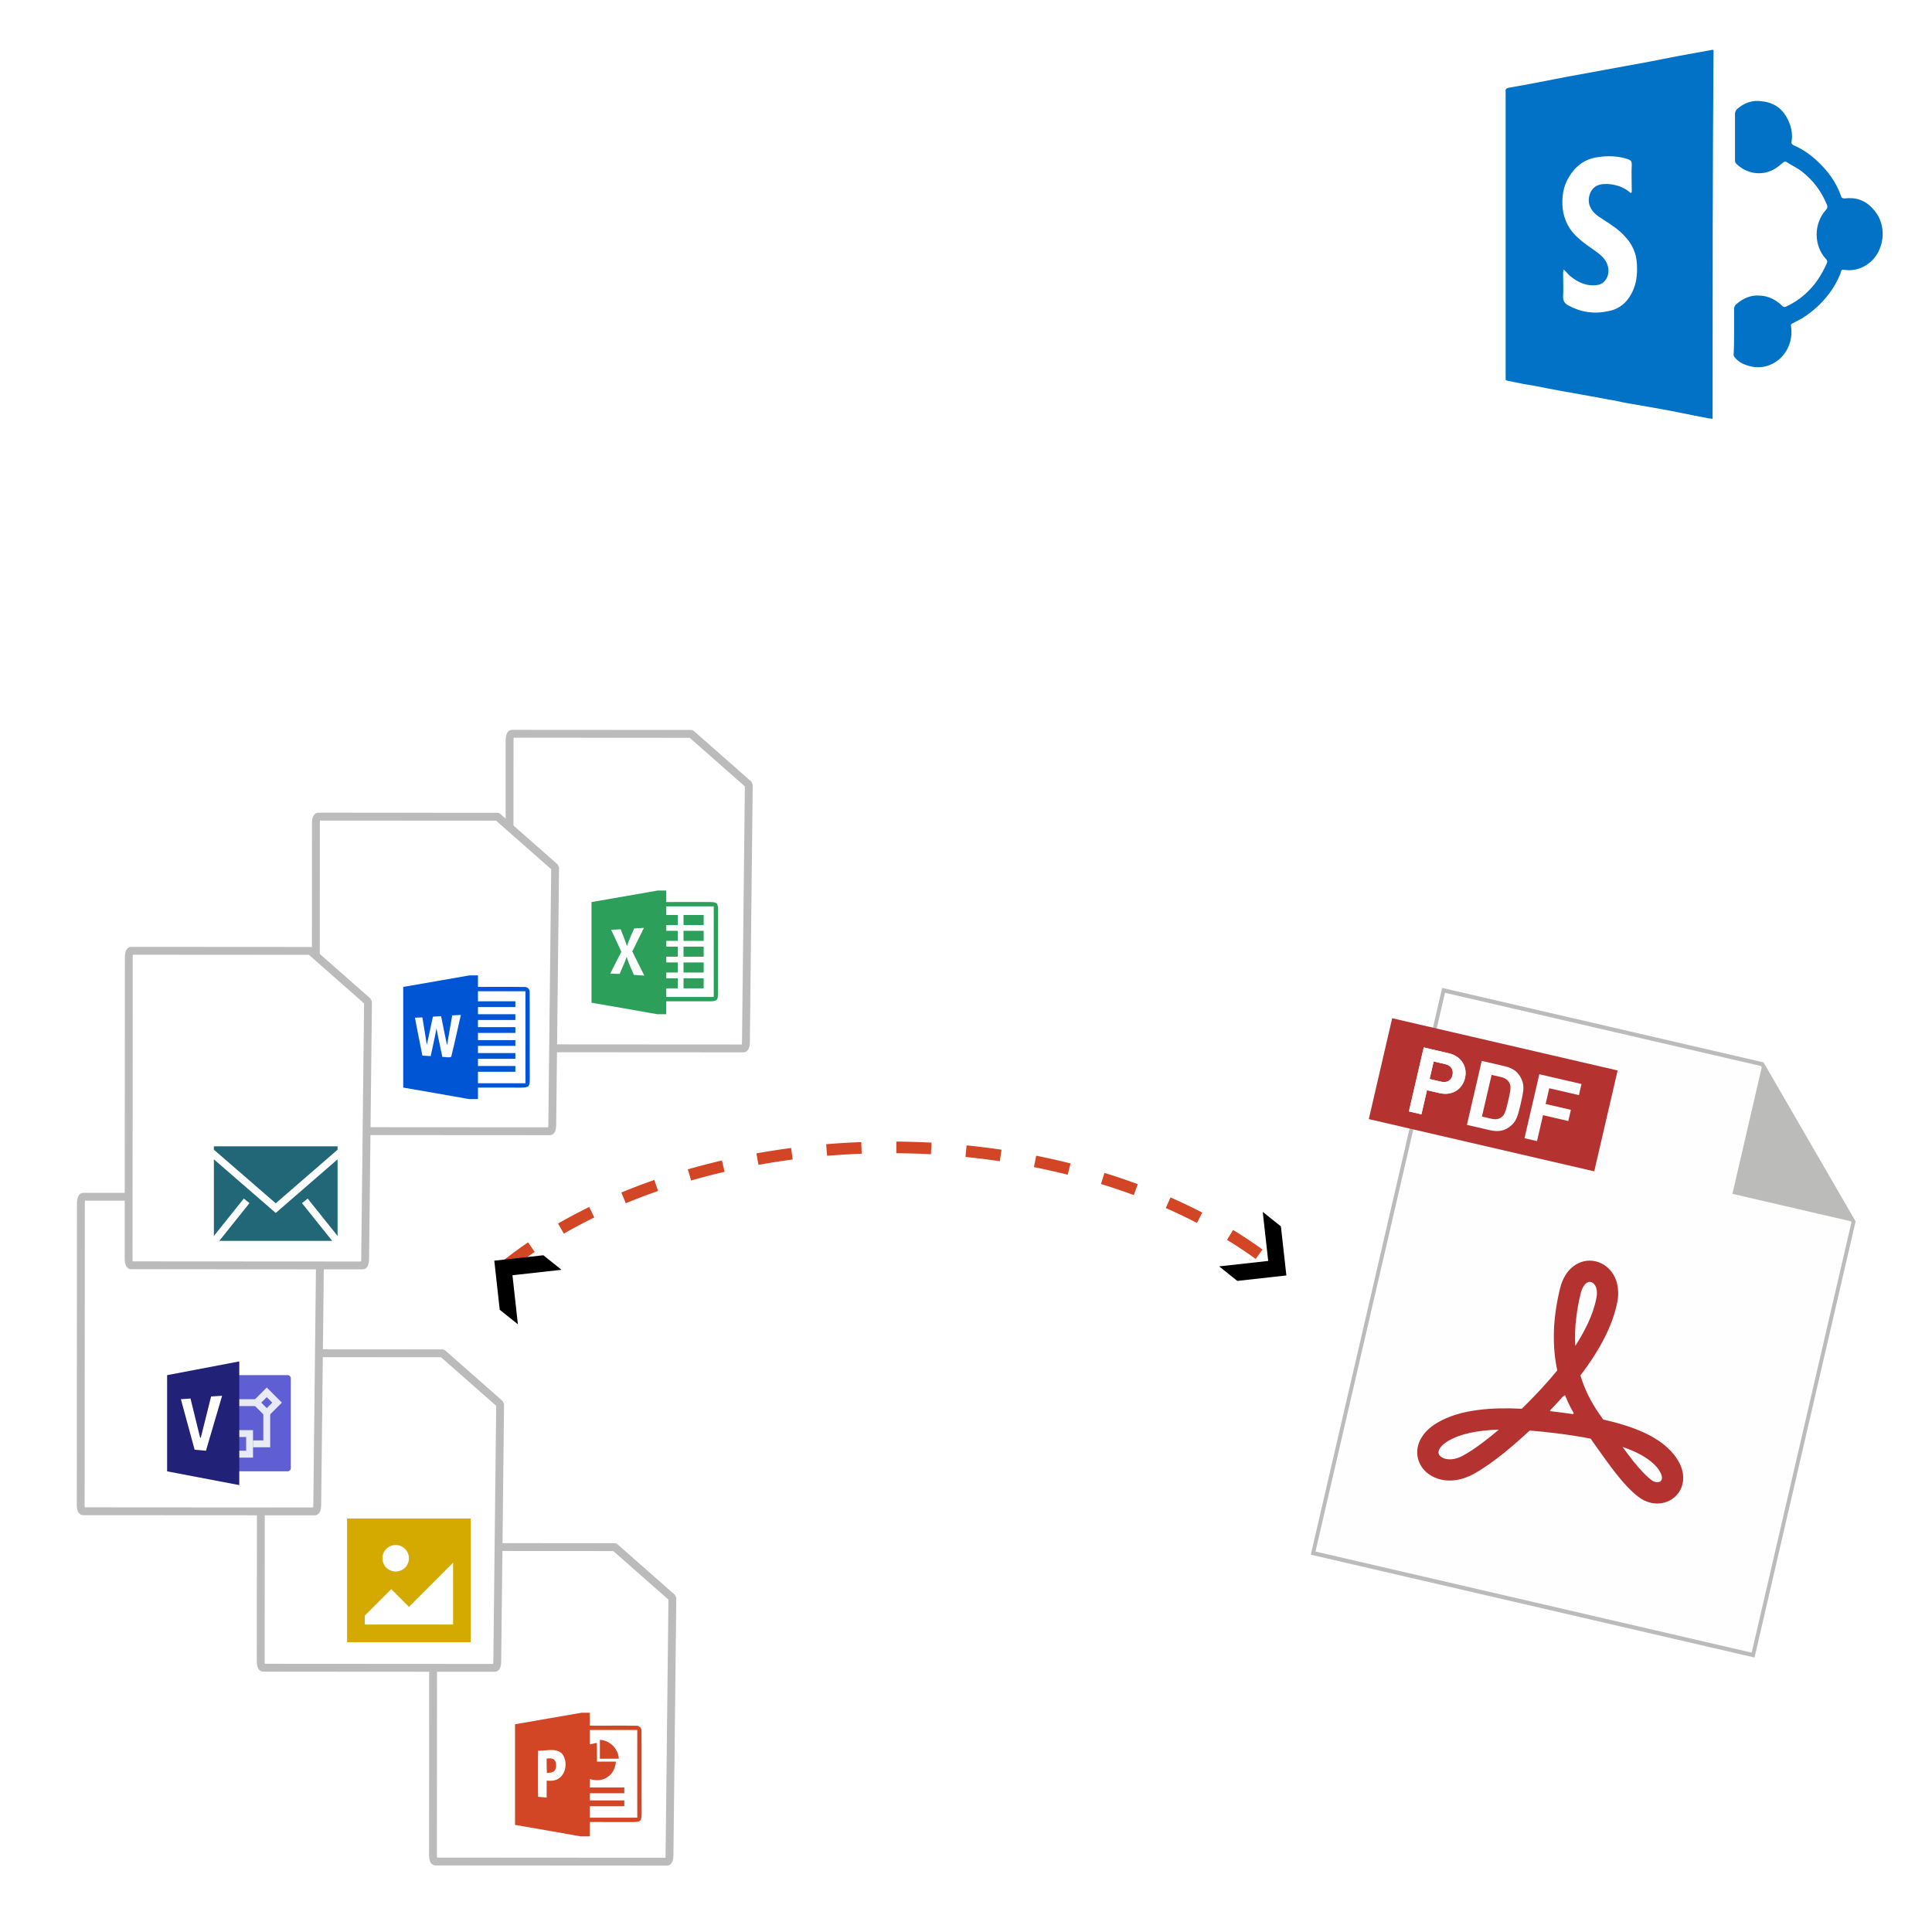 <?xml version="1.0" encoding="UTF-8"?>
<svg id="Layer_1" version="1.1" viewBox="0 0 500 500" xml:space="preserve" xmlns="http://www.w3.org/2000/svg"><defs id="defs57"><marker id="marker19" overflow="visible" markerHeight="1" markerWidth="1" orient="auto-start-reverse" preserveAspectRatio="xMidYMid" viewBox="0 0 1 1"><path id="path19" d="m1 0-3 3h-2l3-3-3-3h2z" fill="context-stroke" fill-rule="evenodd"/></marker><marker id="ArrowWideHeavy" overflow="visible" markerHeight="1" markerWidth="1" orient="auto-start-reverse" preserveAspectRatio="xMidYMid" viewBox="0 0 1 1"><path id="path18" d="m1 0-3 3h-2l3-3-3-3h2z" fill="context-stroke" fill-rule="evenodd"/></marker>
	
	
	
	
	
		<linearGradient id="SVGID_6_" x1="388" x2="566.9" y1="171.6" y2="171.6" gradientTransform="matrix(1,0,0,-1,0,330)" gradientUnits="userSpaceOnUse">
		<stop id="stop25" stop-color="#B9DEFC" offset="1.3976e-6"/>
		<stop id="stop26" stop-color="#8DBFF1" offset="1"/>
	</linearGradient>
	

	
	
	
	
	
	
	
</defs>
<style id="style1" type="text/css">
	.st0{fill:url(#SVGID_1_);}
	.st1{fill:url(#SVGID_2_);}
	.st2{fill:url(#SVGID_3_);}
	.st3{fill:url(#SVGID_4_);}
	.st4{fill:url(#SVGID_5_);}
	.st5{opacity:5.000000e-02;fill:#FFFFFF;enable-background:new    ;}
	.st6{opacity:5.000000e-02;fill:url(#SVGID_6_);enable-background:new    ;}
	.st7{fill:#FFFFFF;stroke:#0172C5;stroke-width:4.95;stroke-linejoin:round;stroke-miterlimit:10;}
	.st8{fill:#0172C5;}
	.st9{fill:#FFFFFF;stroke:#0172C5;stroke-width:2.97;stroke-linejoin:round;stroke-miterlimit:10;}
	.st10{fill:#FFFFFF;}
	.st11{fill:none;stroke:#3CC708;stroke-width:7;stroke-miterlimit:10;}
	.st12{fill:#3CC708;}
	.st13{fill:#DD8C0B;}
	.st14{fill:#F9A716;}
	.st15{fill:#FFFFFF;stroke:#1787BF;stroke-width:2.2;stroke-linejoin:round;stroke-miterlimit:10;}
	.st16{fill:#1787BF;stroke:#1787BF;stroke-width:2.2;stroke-linejoin:round;stroke-miterlimit:10;}
	.st17{fill:none;stroke:#1787BF;stroke-width:2.2;stroke-linejoin:round;stroke-miterlimit:10;}
	.st18{fill:#1787BF;}
</style>





<g id="sp_icon" transform="matrix(1.209 0 0 1.209 -663.33 41.224)">
	
	<g id="g39" transform="translate(74.257 -178.92)">
		<path id="path37" class="st8" d="m841 234.5c-0.3-0.1-0.5-0.1-0.7-0.1-2.1-0.4-4.2-0.8-6.1-1.2-2.9-0.6-5.8-1.1-8.7-1.6-1.8-0.3-3.6-0.6-5.3-1-1.9-0.3-3.7-0.7-5.5-1-4-0.7-7.9-1.4-11.9-2.2-2-0.3-3.9-0.7-5.8-1.1-0.4-0.1-0.3-0.3-0.3-0.6v-61.2c-0.1-0.6 0.2-0.8 0.7-0.9 4.1-0.7 8.1-1.5 12.2-2.3 4.4-0.8 8.7-1.6 13.1-2.4 3.5-0.6 6.9-1.3 10.5-2 2.6-0.5 5.1-0.9 7.7-1.4h0.3c-0.2 26.4-0.2 52.6-0.2 79z"/>
		<path id="path38" class="st10" d="m809.1 202.5c0.6 0.5 0.9 1 1.4 1.4 1.8 1.5 3.8 2.3 6 1.9 1.2-0.2 2.1-1.4 2.2-2.7 0.1-1.9-0.9-3.1-2.2-4.1s-2.8-1.9-4-3c-2.1-1.7-3.3-4-3.6-6.6-0.2-2.4 0.1-4.6 1.3-6.6 1.4-2.4 3.4-3.9 6-4.3 2.3-0.4 4.6-0.3 6.7 0.4 0.5 0.2 0.8 0.4 0.8 1.1-0.1 1.9 0 3.8 0 5.7 0 0.1 0 0.3-0.1 0.4-0.1 0-0.3 0-0.3-0.1-1.4-1.2-3.1-1.7-4.9-1.8-1 0-2.1 0.1-2.9 0.9-1 1-1.3 2.8-0.7 4 0.5 1.2 1.5 1.9 2.6 2.6 1.7 1.1 3.5 2.2 4.9 3.8 1.5 1.6 2.4 3.6 2.5 5.8 0.1 1.7 0 3.5-0.6 5.1-1 2.7-2.8 4.5-5.4 5-3.1 0.7-5.9 0.3-8.7-1.2-0.7-0.4-1.1-0.9-1.1-1.8 0.1-1.7 0-3.5 0-5.2 0-0.2 0.1-0.3 0.1-0.7z"/>
		<path id="path39" class="st8" d="m845.6 215.9v-5c0-0.3 0.2-0.7 0.4-0.9 1.5-1.3 3.2-2.1 5.2-1.9 1.8 0.1 3.4 0.9 4.7 2.2 0.2 0.2 0.4 0.3 0.7 0.2 1.6-0.7 3.1-1.7 4.4-2.9 2-1.8 3.3-3.9 4.4-6.3 0.2-0.4 0.2-0.7-0.1-1-2.7-2.9-2.7-7.6 0-10.6 0.3-0.3 0.3-0.6 0.2-1-1.2-2.9-2.9-5.2-5.3-7.1-1-0.8-2.3-1.4-3.4-2.1-0.3-0.2-0.5 0-0.7 0.1-0.7 0.6-1.4 1.2-2.2 1.6-2.6 1.3-5.7 0.8-7.9-1.4-0.1-0.1-0.2-0.4-0.2-0.6v-10.1c0-0.3 0.2-0.6 0.3-0.8 1.6-1.5 3.5-2.1 5.4-1.8 3.2 0.3 5.1 2.2 6.1 5.1 0.4 1.2 0.5 2.4 0.3 3.6-0.1 0.3 0.1 0.5 0.4 0.7 1.9 0.8 3.6 2 5 3.3 2.4 2.2 4.2 4.7 5.2 7.6 0.1 0.4 0.3 0.5 0.8 0.5 2.4-0.3 4.4 0.4 6 2.2 2.3 2.4 2.7 6 1.3 9-1.3 2.8-4.3 4.5-7.2 4.1-0.8-0.1-0.8-0.1-1 0.7-0.8 2-1.9 3.8-3.2 5.3-1.5 1.8-3.2 3.2-5.1 4.4-0.6 0.3-1.3 0.7-1.9 1-0.3 0.1-0.5 0.3-0.4 0.7 0.8 5.6-4.2 10.2-9.5 8.3-1-0.3-1.8-0.8-2.5-1.6-0.2-0.2-0.3-0.5-0.3-0.7 0.1-1.5 0.1-3.2 0.1-4.8z"/>
	</g>
</g><g id="g18" transform="translate(-41.5 -15)"><g id="g11" transform="matrix(1.067 0 0 1.067 69.637 -17.473)"><g id="g15" transform="matrix(.952 0 0 .952 26.378 -150.28)" stroke="#bbb"><g id="g21-4-3" transform="matrix(.535 -.164 .164 .535 -297.9 388.82)" stroke="#bbb" stroke-width="3.571"><g id="g20-1-6" transform="rotate(17.079,657.91,444.29)" stroke="#bbb" stroke-width="3.571"><g id="g12-6-8" transform="matrix(.618 0 0 .618 159.43 -37.006)" fill="#fff" stroke="#bbb" stroke-width="5.782"><g id="g11-0-1" transform="translate(126.25,-12)" stroke="#bbb" stroke-miterlimit="0" stroke-width="5.782"><path id="rect1-5-7-9" d="m662.02 380.72 42.46 37.345-2 190.02c-0.025 2.407-0.764 4.345-1.714 4.345h-170.83c-0.949 0-1.714-1.938-1.714-4.345v-223.02c0-2.407 0.764-4.345 1.714-4.345v0h132.08" fill="#fff" stroke="#bbb" stroke-linecap="round" stroke-width="5.782"/></g></g></g></g></g><g id="g4" transform="matrix(.3 0 0 .3 82.816 223.71)"><g id="g5" transform="translate(11.739 36.392)" stroke-width=".93"><path id="path1" d="m156.08 39.35h6.907v9.302c11.64 0 23.279 0.023 34.918-0.035 1.966 0.081 4.128-0.058 5.837 1.116 1.197 1.721 1.059 3.907 1.139 5.884-0.058 20.186-0.034 40.361-0.022 60.535-0.058 3.384 0.313 6.837-0.395 10.175-0.465 2.419-3.372 2.476-5.314 2.558-12.047 0.034-24.104-0.023-36.163 0v10.465h-7.221c-17.721-3.221-35.477-6.197-53.22-9.302v-81.383c17.849-3.105 35.698-6.163 53.535-9.314z" fill="#2ca05a"/><path id="path2" d="m162.99 52.14h38.372v73.256h-38.372v-6.977h9.302v-8.139h-9.302v-4.651h9.302v-8.139h-9.302v-4.651h9.302v-8.139h-9.302v-4.651h9.302v-8.139h-9.302v-4.651h9.302v-8.139h-9.302z" fill="#fff"/><path id="path3" d="m176.94 59.117h16.279v8.139h-16.279z" fill="#2ca05a"/><path id="path4" d="m136.99 70.012c2.628-0.186 5.268-0.349 7.907-0.476a2425.4 2425.4 0 0 1-9.383 19.058c3.198 6.512 6.464 12.977 9.674 19.488a666.31 666.31 0 0 1-8.394-0.535c-1.977-4.849-4.384-9.535-5.803-14.605-1.581 4.721-3.837 9.174-5.65 13.803-2.547-0.035-5.094-0.14-7.64-0.245 2.988-5.848 5.872-11.744 8.953-17.558-2.616-5.989-5.488-11.86-8.186-17.814 2.558-0.152 5.116-0.302 7.674-0.442 1.732 4.547 3.627 9.034 5.059 13.698 1.534-4.941 3.825-9.593 5.791-14.372z" fill="#fff"/><path id="path5" d="m176.94 71.908h16.279v8.139h-16.279zm0 12.791h16.279v8.139h-16.279zm0 12.791h16.279v8.139h-16.279zm0 12.791h16.279v8.139h-16.279z" fill="#2ca05a"/></g></g></g><g id="g12" transform="matrix(1.067 0 0 1.067 -138.36 87.244)"><g id="g15-4-2" transform="matrix(.952 0 0 .952 174.34 -228.33)" stroke="#bbb"><g id="g21-4-3-8-3" transform="matrix(.535 -.164 .164 .535 -297.9 388.82)" stroke="#bbb" stroke-width="3.571"><g id="g20-1-6-4-0" transform="rotate(17.079,657.91,444.29)" stroke="#bbb" stroke-width="3.571"><g id="g12-6-8-3-8" transform="matrix(.618 0 0 .618 159.43 -37.006)" fill="#fff" stroke="#bbb" stroke-width="5.782"><g id="g11-0-1-1-1" transform="translate(126.25,-12)" stroke="#bbb" stroke-miterlimit="0" stroke-width="5.782"><path id="rect1-5-7-9-2-7" d="m662.02 380.72 42.46 37.345-2 190.02c-0.025 2.407-0.764 4.345-1.714 4.345h-170.83c-0.949 0-1.714-1.938-1.714-4.345v-223.02c0-2.407 0.764-4.345 1.714-4.345v0h132.08" fill="#fff" stroke="#bbb" stroke-linecap="round" stroke-width="5.782"/></g></g></g></g></g><g id="g6" transform="matrix(.375 0 0 .375 222.12 125.62)" stroke-width=".744"><path id="path1-0" d="m160.78 115.34h5.563v7.442c9.954 0.056 19.898-0.103 29.843 0.056 2.121-0.214 3.786 1.433 3.591 3.554 0.158 18.326-0.037 36.66 0.093 54.986-0.093 1.879 0.186 3.963-0.903 5.628-1.358 0.967-3.117 0.847-4.697 0.921-9.313-0.045-18.615-0.027-27.926-0.027v7.442h-5.814c-14.157-2.586-28.353-4.958-42.539-7.442-0.01-21.702 0-43.405 0-65.098 14.259-2.493 28.53-4.921 42.791-7.46z" fill="#0055d4"/><path id="path2-8" d="m166.34 125.58h30.698v59.535h-30.698v-7.442h24.186v-3.721h-24.186v-4.651h24.186v-3.721h-24.186v-4.651h24.186v-3.721h-24.186v-4.651h24.186v-3.721h-24.186v-4.651h24.186v-3.721h-24.186v-4.651h24.186v-3.721h-24.186zm-29.135 16.437c1.767-0.102 3.535-0.176 5.302-0.269 1.237 6.279 2.502 12.548 3.841 18.8 1.052-6.456 2.215-12.893 3.339-19.339 1.861-0.065 3.721-0.167 5.572-0.279-2.102 9.014-3.944 18.102-6.242 27.06-1.554 0.81-3.879-0.037-5.721 0.093-1.238-6.157-2.679-12.279-3.786-18.465-1.088 6.009-2.502 11.963-3.748 17.936-1.786-0.093-3.581-0.205-5.378-0.326-1.543-8.186-3.358-16.316-4.799-24.521 1.59-0.074 3.19-0.14 4.781-0.196 0.958 5.925 2.046 11.824 2.884 17.758 1.313-6.083 2.652-12.167 3.955-18.251z" fill="#fff"/></g></g><g id="g16" transform="matrix(1.067 0 0 1.067 -51.829 76.999)"><g id="g15-4" transform="matrix(.952 0 0 .952 121.68 -41.57)" fill="#fff" stroke="#bbb"><g id="g21-4-3-8" transform="matrix(.535 -.164 .164 .535 -297.9 388.82)" fill="#fff" stroke="#bbb" stroke-width="3.571"><g id="g20-1-6-4" transform="rotate(17.079,657.91,444.29)" fill="#fff" stroke="#bbb" stroke-width="3.571"><g id="g12-6-8-3" transform="matrix(.618 0 0 .618 159.43 -37.006)" fill="#fff" stroke="#bbb" stroke-width="5.782"><g id="g11-0-1-1" transform="translate(126.25,-12)" fill="#fff" stroke="#bbb" stroke-miterlimit="0" stroke-width="5.782"><path id="rect1-5-7-9-2" d="m662.02 380.72 42.46 37.345-2 190.02c-0.025 2.407-0.764 4.345-1.714 4.345h-170.83c-0.949 0-1.714-1.938-1.714-4.345v-223.02c0-2.407 0.764-4.345 1.714-4.345v0h132.08" fill="#fff" stroke="#bbb" stroke-linecap="round" stroke-width="5.782"/></g></g></g></g></g><g id="g7" transform="translate(186.89 458.31)" stroke-width=".279"><path id="path1-4" d="m41.656-101h1.978v3.14c3.729 0.021 7.462-0.039 11.187 0.017 0.802-0.077 1.43 0.548 1.35 1.35 0.059 6.516-0.014 13.036 0.035 19.556-0.035 0.705 0.07 1.486-0.335 2.11-0.509 0.37-1.172 0.321-1.769 0.349-3.488-0.017-6.977-0.01-10.469-0.01v3.488h-2.17c-5.316-0.97-10.643-1.856-15.963-2.791-0.004-8.138 0-16.277 0-24.412 5.382-0.931 10.765-1.88 16.155-2.797z" fill="#d24625"/><path id="path2-7" d="m43.634-96.814h11.512v21.279h-11.512v-2.791h8.372v-1.395h-8.372v-1.744h8.372v-1.395h-8.368c-0.004-0.684-0.004-1.367-0.007-2.051 1.381 0.429 2.954 0.419 4.189-0.412 1.336-0.792 2.034-2.302 2.149-3.809-1.531-0.011-3.063-7e-3 -4.591-7e-3 -0.003-1.518 0.017-3.035-0.031-4.549-0.572 0.112-1.144 0.23-1.713 0.352v-3.478z" fill="#fff"/><path id="path3-5" d="m46.08-94.418c2.425 0.112 4.462 2.152 4.591 4.57-1.532 0.018-3.063 0.011-4.594 0.011 0-1.528-0.003-3.056 0.004-4.58z" fill="#d24625"/><path id="path4-0" d="m31.097-91.784c1.894 0.091 4.19-0.75 5.76 0.67 1.504 1.825 1.106 5.18-1.123 6.272-0.792 0.404-1.699 0.349-2.561 0.321-0.004 1.364-0.007 2.728-0.004 4.092a369.29 369.29 0 0 0-2.076-0.174c-0.031-3.726-0.038-7.455 0.004-11.18z" fill="#fff"/><path id="path5-8" d="m33.169-89.896c0.687-0.032 1.538-0.157 2.003 0.488 0.398 0.684 0.377 1.584 0.045 2.288-0.398 0.719-1.298 0.649-1.992 0.733-0.073-1.169-0.066-2.337-0.056-3.509z" fill="#d24625"/></g></g><g id="g13" transform="matrix(1.067 0 0 1.067 -179.78 -82.702)"><g id="g15-4-7" transform="matrix(.952 0 0 .952 199.82 61.099)" fill="#fff" stroke="#bbb"><g id="g21-4-3-8-2" transform="matrix(.535 -.164 .164 .535 -297.9 388.82)" fill="#fff" stroke="#bbb" stroke-width="3.571"><g id="g20-1-6-4-3" transform="rotate(17.079,657.91,444.29)" fill="#fff" stroke="#bbb" stroke-width="3.571"><g id="g12-6-8-3-5" transform="matrix(.618 0 0 .618 159.43 -37.006)" fill="#fff" stroke="#bbb" stroke-width="5.782"><g id="g11-0-1-1-8" transform="translate(126.25,-12)" fill="#fff" stroke="#bbb" stroke-miterlimit="0" stroke-width="5.782"><path id="rect1-5-7-9-2-9" d="m662.02 380.72 42.46 37.345-2 190.02c-0.025 2.407-0.764 4.345-1.714 4.345h-170.83c-0.949 0-1.714-1.938-1.714-4.345v-223.02c0-2.407 0.764-4.345 1.714-4.345v0h132.08" fill="#fff" stroke="#bbb" stroke-linecap="round" stroke-width="5.782"/></g></g></g></g></g><path id="path1-9" d="m291.57 459.88h30v30h-30zm10.714 17.143 4.286 4.286 10.714-10.714v15h-21.429v-2.143zm1.071-4.286c1.775 0 3.214-1.439 3.214-3.214 0-1.775-1.439-3.214-3.214-3.214-1.775 0-3.214 1.439-3.214 3.214 0 1.775 1.439 3.214 3.214 3.214z" clip-rule="evenodd" fill="#d4aa00" fill-rule="evenodd" stroke-width="2.143"/></g><g id="g10" transform="matrix(1.067 0 0 1.067 -22.632 -48.32)"><g id="g15-4-2-9" transform="matrix(.952 0 0 .952 8.875 -9.076)" stroke="#bbb"><g id="g21-4-3-8-3-3" transform="matrix(.535 -.164 .164 .535 -297.9 388.82)" stroke="#bbb" stroke-width="3.571"><g id="g20-1-6-4-0-6" transform="rotate(17.079,657.91,444.29)" stroke="#bbb" stroke-width="3.571"><g id="g12-6-8-3-8-2" transform="matrix(.618 0 0 .618 159.43 -37.006)" fill="#fff" stroke="#bbb" stroke-width="5.782"><g id="g11-0-1-1-1-5" transform="translate(126.25,-12)" stroke="#bbb" stroke-miterlimit="0" stroke-width="5.782"><path id="rect1-5-7-9-2-7-5" d="m662.02 380.72 42.46 37.345-2 190.02c-0.025 2.407-0.764 4.345-1.714 4.345h-170.83c-0.949 0-1.714-1.938-1.714-4.345v-223.02c0-2.407 0.764-4.345 1.714-4.345v0h132.08" fill="#fff" stroke="#bbb" stroke-linecap="round" stroke-width="5.782"/></g></g></g></g></g><g id="g8" transform="translate(-202.86 99.55)" stroke-width=".833"><path id="path1-01" d="m332.67 293.33h-13.333v23.333h13.333c0.5 0 0.833-0.333 0.833-0.833v-21.667c0-0.5-0.333-0.833-0.833-0.833z" fill="#5f5fd3"/><path id="path2-0" d="m320.17 299.17h5v1.667h-5zm4.167 14.167h-6.667v-6.667h6.667zm-5-1.667h3.333v-3.333h-3.333z" fill="#e8eaf6"/><path id="path3-3" d="m321 320-17.5-3.333v-23.333l17.5-3.333z" fill="#212178"/><path id="path4-2" d="m310.17 311.42-3.333-12.25 2.333-0.167 2.333 9.5h0.167l2.5-10 2.667-0.167-3.917 13.333z" fill="#fff"/><path id="path5-3" d="m327.67 303.67-3.667-3.667 3.667-3.667 3.667 3.667zm-1.333-3.667 1.333 1.333 1.333-1.333-1.333-1.333z" fill="#e8eaf6"/><path id="path6" d="m328.5 310.83h-4.167v-1.667h2.5v-6.667h1.667z" fill="#e8eaf6"/></g></g><g id="g14" transform="matrix(1.067 0 0 1.067 -248.97 -13.208)"><g id="g15-4-5" transform="matrix(.952 0 0 .952 232.62 -101.64)" fill="#fff" stroke="#bbb"><g id="g21-4-3-8-8" transform="matrix(.535 -.164 .164 .535 -297.9 388.82)" fill="#fff" stroke="#bbb" stroke-width="3.571"><g id="g20-1-6-4-05" transform="rotate(17.079,657.91,444.29)" fill="#fff" stroke="#bbb" stroke-width="3.571"><g id="g12-6-8-3-4" transform="matrix(.618 0 0 .618 159.43 -37.006)" fill="#fff" stroke="#bbb" stroke-width="5.782"><g id="g11-0-1-1-4" transform="translate(126.25,-12)" fill="#fff" stroke="#bbb" stroke-miterlimit="0" stroke-width="5.782"><path id="rect1-5-7-9-2-2" d="m662.02 380.72 42.46 37.345-2 190.02c-0.025 2.407-0.764 4.345-1.714 4.345h-170.83c-0.949 0-1.714-1.938-1.714-4.345v-223.02c0-2.407 0.764-4.345 1.714-4.345v0h132.08" fill="#fff" stroke="#bbb" stroke-linecap="round" stroke-width="5.782"/></g></g></g></g></g><path id="path1-6" d="m354.11 307.63v18.587l-7.253-9.065-1.378 1.103 7.323 9.155h-27.385l7.323-9.155-1.378-1.103-7.253 9.065v-18.587l14.999 13.007zm-1e-3 -3.16v0.822l-14.999 13.007-14.999-13.007v-0.822z" fill="#216778" fill-rule="evenodd" stroke-width=".016"/></g><g id="g7-1" transform="matrix(.292 0 0 .292 333.15 277.31)">
	
	
	
	
	
	<g id="g17" transform="rotate(13.049 132.85 619.99)"><polygon id="polygon1" transform="matrix(.936 0 0 1 87.455 -37.409)" points="412.49 54.881 475.44 117.82 475.44 512 47.791 512 47.791 2e-3 357.61 2e-3" fill="#fffefe" stroke="#bbb" stroke-width="3.657"/><rect id="rect1" x="93.401" y="-3.054" width="205.1" height="91.768" fill="#b43331"/><g id="g5-7" transform="translate(56.836 -37.35)">
		<g id="g3" fill="#fffefe">
			<path id="path1-8" d="m110.13 64.379c-0.905-2.186-2.111-4.146-3.769-5.804-1.659-1.658-3.694-3.015-6.031-3.92-2.412-0.98-5.127-1.432-8.141-1.432h-22.54v58.195h11.383v-21.937h11.157c3.015 0 5.729-0.452 8.141-1.432 2.337-0.905 4.371-2.261 6.031-3.92 1.658-1.658 2.865-3.543 3.769-5.804 0.828-2.186 1.281-4.523 1.281-6.935-1e-3 -2.488-0.453-4.825-1.281-7.011zm-12.288 12.739c-1.508 1.432-3.618 2.186-6.182 2.186h-10.628v-15.981h10.628c2.564 0 4.674 0.754 6.182 2.261 1.432 1.432 2.185 3.392 2.185 5.804 1e-3 2.338-0.753 4.298-2.185 5.73z"/>
			<path id="path2-4" d="m164.56 75.761c-0.075-2.035-0.15-3.844-0.377-5.503-0.225-1.659-0.603-3.166-1.131-4.598-0.527-1.357-1.206-2.714-2.111-3.92-2.035-2.94-4.522-5.126-7.312-6.483-2.864-1.357-6.256-2.035-10.252-2.035h-20.955v58.195h20.956c3.996 0 7.388-0.678 10.252-2.035 2.79-1.357 5.277-3.543 7.312-6.483 0.905-1.206 1.584-2.563 2.111-3.92 0.528-1.432 0.905-2.94 1.131-4.598 0.227-1.658 0.301-3.468 0.377-5.503 0.075-1.96 0.075-4.146 0.075-6.558-1e-3 -2.412-1e-3 -4.599-0.076-6.559zm-11.383 12.439c0 1.734-0.15 3.091-0.302 4.297-0.151 1.131-0.376 2.186-0.678 2.94-0.301 0.829-0.754 1.583-1.281 2.261-1.885 2.412-4.749 3.543-8.518 3.543h-8.668v-37.918h8.668c3.769 0 6.634 1.206 8.518 3.618 0.528 0.678 0.98 1.357 1.281 2.186 0.302 0.829 0.528 1.809 0.678 3.015 0.152 1.131 0.302 2.563 0.302 4.221 0.075 1.659 0.075 3.694 0.075 5.955 1e-3 2.263 1e-3 4.223-0.075 5.882z"/>
			<path id="path3-50" d="m213.18 63.323v-10.101h-38.37v58.195h11.383v-23.594h22.992v-10.177h-22.992v-14.323z"/>
		</g>
		<g id="g4-6">
			<path id="path4-1" d="m110.13 64.379c-0.905-2.186-2.111-4.146-3.769-5.804-1.659-1.658-3.694-3.015-6.031-3.92-2.412-0.98-5.127-1.432-8.141-1.432h-22.54v58.195h11.383v-21.937h11.157c3.015 0 5.729-0.452 8.141-1.432 2.337-0.905 4.371-2.261 6.031-3.92 1.658-1.658 2.865-3.543 3.769-5.804 0.828-2.186 1.281-4.523 1.281-6.935-1e-3 -2.488-0.453-4.825-1.281-7.011zm-12.288 12.739c-1.508 1.432-3.618 2.186-6.182 2.186h-10.628v-15.981h10.628c2.564 0 4.674 0.754 6.182 2.261 1.432 1.432 2.185 3.392 2.185 5.804 1e-3 2.338-0.753 4.298-2.185 5.73z" fill="#fffefe"/>
		</g>
	</g><path id="polygon6" transform="translate(56.836 -37.35)" d="m365.47 117.84v-119.66l109.97 119.66z" fill="#bbbbba"/><g id="g6-4" transform="matrix(.73 0 0 .73 131.39 57.881)">
		<path id="path6-7" d="m414.38 370.66c-2.488-4.372-5.88-8.518-10.101-12.287-3.467-3.166-7.538-6.106-12.137-8.82-18.543-10.93-45.003-16.207-80.961-16.207h-3.618c-1.96-1.809-3.996-3.618-6.106-5.503-13.644-12.287-24.499-25.63-32.942-40.48 16.583-36.561 24.499-69.126 23.519-96.867-0.151-4.674-0.83-9.046-2.036-13.117-1.808-6.558-4.824-12.363-9.046-17.112-0.075-0.075-0.075-0.075-0.15-0.151-6.709-7.538-16.056-11.835-25.555-11.835-9.574 0-18.393 4.146-24.802 11.76-6.331 7.538-9.724 17.866-9.875 30.002-0.225 18.544 1.282 36.108 4.448 52.315 0.301 1.282 0.528 2.563 0.829 3.844 3.166 14.7 7.84 28.645 13.871 41.611-7.086 14.398-14.248 26.836-19.222 35.279-3.769 6.408-7.916 13.117-12.213 19.826-19.373 3.468-35.807 7.689-50.129 12.966-19.374 7.011-34.903 16.056-46.059 26.836-7.238 6.935-12.137 14.323-14.55 22.012-2.563 7.915-2.411 15.83 0.453 22.916 2.638 6.558 7.387 12.061 13.719 15.83 1.508 0.905 3.091 1.658 4.749 2.337 4.825 1.96 10.102 3.015 15.604 3.015 12.74 0 25.856-5.503 36.938-15.378 20.654-18.469 41.988-48.169 54.576-66.94 10.327-1.583 21.559-2.94 34.224-4.297 14.927-1.508 28.118-2.412 40.104-2.865 3.694 3.317 7.237 6.483 10.63 9.498 18.846 16.81 33.168 28.947 46.134 37.465 0 0.075 0.075 0.075 0.15 0.075 5.127 3.392 10.026 6.181 14.926 8.443 5.502 2.563 11.081 3.92 16.81 3.92 7.237 0 14.021-2.186 19.675-6.181 5.729-4.146 9.875-10.101 11.76-16.81 2.188-8.064 0.906-17.034-3.617-25.1zm-166.67-150.99c-1.056-9.348-1.508-19.072-1.357-29.324 0.15-9.724 3.694-16.283 8.895-16.283 3.919 0 8.066 3.543 9.951 10.327 0.528 2.035 0.905 4.372 0.98 7.01 0.15 3.166 0.075 6.483-0.075 9.875-0.452 9.574-2.112 19.75-4.976 30.681-1.734 7.011-3.995 14.323-6.784 21.936-3.167-10.703-5.429-22.086-6.634-34.222zm-125.74 198.41c-1.282-3.166 0.15-9.272 7.99-16.81 11.985-11.458 30.755-20.504 56.914-27.364-4.976 6.784-9.875 12.966-14.625 18.619-7.237 8.744-14.172 16.132-20.429 21.71-5.351 4.824-11.232 7.84-16.81 8.594-0.98 0.151-1.96 0.226-2.94 0.226-4.899 1e-3 -8.895-1.959-10.1-4.975zm120.46-80.131 0.528-0.829-0.829 0.151c0.15-0.377 0.377-0.754 0.602-1.055 3.167-5.352 7.161-12.212 11.458-20.127l0.377 0.829 0.98-2.035c3.166 4.523 6.634 8.971 10.252 13.267 1.735 2.035 3.544 3.995 5.352 5.955l-1.205 0.075 1.055 0.98c-3.09 0.226-6.331 0.528-9.573 0.829-2.036 0.226-4.147 0.377-6.257 0.603-4.372 0.452-8.669 0.905-12.74 1.357zm126.87 47.038c-8.97-5.729-18.997-13.795-31.36-24.575 17.564 1.809 31.36 5.654 41.159 11.383 4.297 2.488 7.538 5.051 9.724 7.538 3.619 3.844 4.901 7.312 4.221 9.649-0.602 2.337-3.241 3.92-6.483 3.92-1.885 0-3.844-0.452-5.879-1.432-3.468-1.658-7.086-3.694-10.931-6.181-0.151 0-0.301-0.151-0.451-0.302z" fill="#b43331"/>
	</g></g>
<path id="path17" d="m-552.66 225.46a439.22 285.06 0 0 1 342.83-106.87 439.22 285.06 0 0 1 343.08 107.07" fill="none" marker-end="url(#marker19)" marker-start="url(#ArrowWideHeavy)" stroke="#d24625" stroke-dasharray="30.936, 30.936" stroke-linejoin="bevel" stroke-miterlimit="0" stroke-width="10.312"/></g></g></svg>
